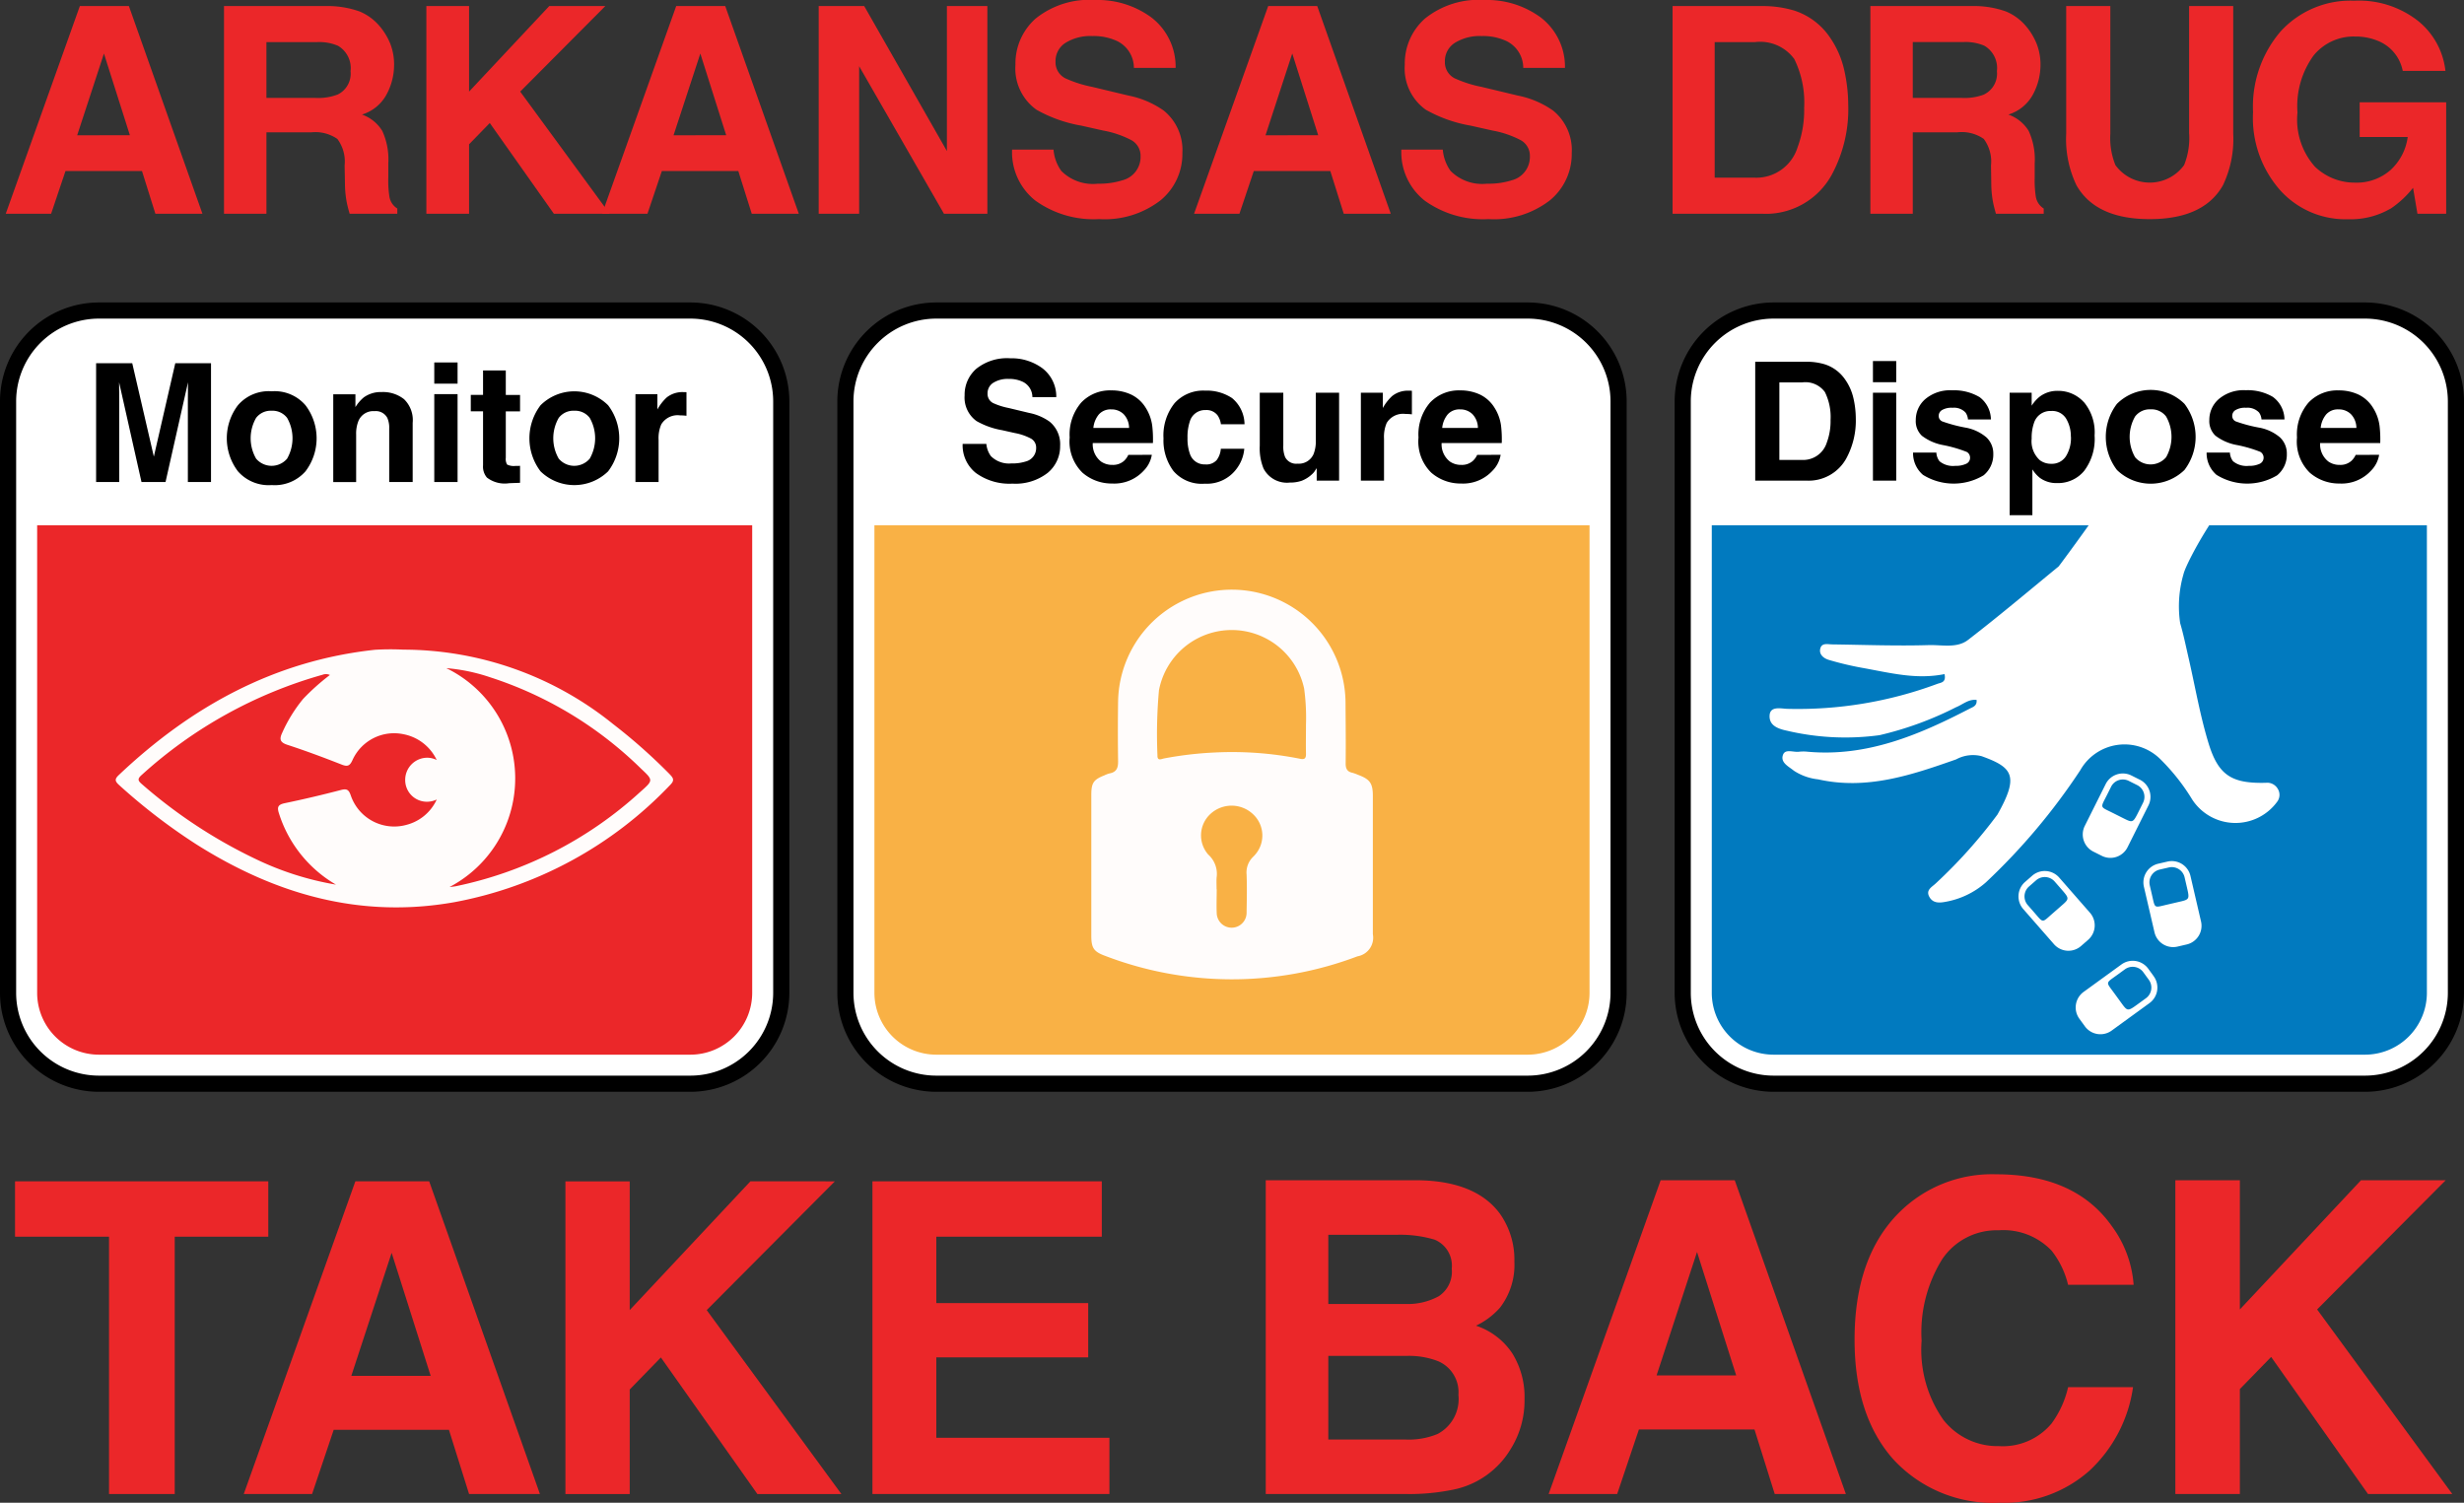 <svg xmlns="http://www.w3.org/2000/svg" xmlns:xlink="http://www.w3.org/1999/xlink" id="Group_18" data-name="Group 18" width="165" height="100.632" viewBox="0 0 165 100.632"><rect x="0" y="0" width="165" height="100.632" fill="#333333" stroke="none"/><defs><clipPath id="clip-path"><rect id="Rectangle_83" data-name="Rectangle 83" width="165" height="100.632" fill="none"></rect></clipPath></defs><path id="Path_3" data-name="Path 3" d="M1.313,102.675v3.708H7.607v17.233h4.4V106.383h6.265v-3.708Z" transform="translate(-0.306 -23.567)" fill="#eb2729"></path><path id="Path_4" data-name="Path 4" d="M31.179,107.463l2.614,8.24H28.479Zm-2.43-4.788-7.473,20.94h4.576l1.448-4.3h7.715l1.349,4.3h4.745l-7.416-20.94Z" transform="translate(-4.953 -23.567)" fill="#eb2729"></path><path id="Path_5" data-name="Path 5" d="M61.554,102.675,53.471,111.3v-8.623H49.166v20.94h4.305v-7l2.088-2.146,6.464,9.149h5.626L58.628,111.3l8.581-8.623Z" transform="translate(-11.303 -23.567)" fill="#eb2729"></path><path id="Path_6" data-name="Path 6" d="M75.87,102.675v20.94H91.739v-3.765H80.146v-5.385H90.318V110.83H80.146v-4.447H91.228v-3.708Z" transform="translate(-17.447 -23.567)" fill="#eb2729"></path><g id="Group_17" data-name="Group 17"><g id="Group_16" data-name="Group 16" clip-path="url(#clip-path)"><path id="Path_7" data-name="Path 7" d="M119.633,123.687h-9.522V102.676h10.206q3.862.057,5.474,2.238a5.327,5.327,0,0,1,.969,3.207,4.692,4.692,0,0,1-.969,3.094,5.025,5.025,0,0,1-1.6,1.2,4.685,4.685,0,0,1,2.43,1.853,5.55,5.55,0,0,1,.819,3.078,6.121,6.121,0,0,1-.94,3.35,5.823,5.823,0,0,1-3.885,2.709,14.718,14.718,0,0,1-2.986.285m2.081-13.257a1.963,1.963,0,0,0,.855-1.838,1.88,1.88,0,0,0-1.14-1.939,8.072,8.072,0,0,0-2.509-.328H114.3v4.632h5.16a4.294,4.294,0,0,0,2.252-.527m-2.181,4.006H114.3v5.6h5.16a5.071,5.071,0,0,0,2.153-.37,2.639,2.639,0,0,0,1.4-2.623,2.254,2.254,0,0,0-1.355-2.252,5.423,5.423,0,0,0-2.124-.356" transform="translate(-25.351 -23.639)" fill="#eb2729"></path><path id="Path_8" data-name="Path 8" d="M148.506,119.367h-7.741l-1.454,4.318h-4.589l7.5-21.011h4.96l7.441,21.011H149.86Zm-1.226-3.621-2.623-8.267-2.709,8.267Z" transform="translate(-31.017 -23.639)" fill="#eb2729"></path><path id="Path_9" data-name="Path 9" d="M177.07,122a8.565,8.565,0,0,1-6.015,2.152,9.062,9.062,0,0,1-7.127-2.907q-2.594-2.922-2.594-8.011,0-5.5,2.951-8.482a8.792,8.792,0,0,1,6.528-2.594q5.3,0,7.754,3.479a7.523,7.523,0,0,1,1.454,3.92h-4.39a5.928,5.928,0,0,0-1.1-2.281,4.465,4.465,0,0,0-3.549-1.369,4.4,4.4,0,0,0-3.777,1.932,9.28,9.28,0,0,0-1.382,5.466,8.145,8.145,0,0,0,1.46,5.3A4.617,4.617,0,0,0,171,120.361a4.251,4.251,0,0,0,3.522-1.511,6.576,6.576,0,0,0,1.112-2.438h4.347A9.447,9.447,0,0,1,177.07,122" transform="translate(-37.144 -23.52)" fill="#eb2729"></path><path id="Path_10" data-name="Path 10" d="M207.786,123.687h-5.645l-6.486-9.18-2.095,2.153v7.027h-4.32V102.676h4.32v8.652l8.11-8.652h5.673l-8.61,8.652Z" transform="translate(-43.569 -23.639)" fill="#eb2729"></path><path id="Path_11" data-name="Path 11" d="M119.238,78.791H79.627a6.083,6.083,0,0,1-6.083-6.083V33.1a6.083,6.083,0,0,1,6.083-6.083h39.611A6.083,6.083,0,0,1,125.32,33.1V72.708a6.083,6.083,0,0,1-6.083,6.083" transform="translate(-16.932 -6.22)" fill="#fff"></path><path id="Path_12" data-name="Path 12" d="M119.075,79.17H79.464a6.631,6.631,0,0,1-6.623-6.623V32.936a6.631,6.631,0,0,1,6.623-6.623h39.611a6.632,6.632,0,0,1,6.624,6.623V72.547a6.632,6.632,0,0,1-6.624,6.623M79.464,27.394a5.548,5.548,0,0,0-5.542,5.542V72.547a5.548,5.548,0,0,0,5.542,5.542h39.611a5.548,5.548,0,0,0,5.542-5.542V32.936a5.548,5.548,0,0,0-5.542-5.542Z" transform="translate(-16.77 -6.058)"></path><path id="Path_13" data-name="Path 13" d="M87.009,38.21a2.931,2.931,0,0,0,.955-.129.924.924,0,0,0,.7-.924.683.683,0,0,0-.345-.61,3.753,3.753,0,0,0-1.085-.373l-.843-.189a5.3,5.3,0,0,1-1.717-.61,1.939,1.939,0,0,1-.8-1.722,2.3,2.3,0,0,1,.777-1.777,3.289,3.289,0,0,1,2.284-.707,3.471,3.471,0,0,1,2.146.667,2.381,2.381,0,0,1,.931,1.935h-1.6a1.141,1.141,0,0,0-.627-1.02,2.1,2.1,0,0,0-.967-.2,1.8,1.8,0,0,0-1.025.259.824.824,0,0,0-.383.723.684.684,0,0,0,.378.637,4.609,4.609,0,0,0,1.037.329l1.371.329a3.541,3.541,0,0,1,1.361.578,1.945,1.945,0,0,1,.713,1.625,2.3,2.3,0,0,1-.834,1.811,3.5,3.5,0,0,1-2.357.721,3.82,3.82,0,0,1-2.446-.71,2.359,2.359,0,0,1-.891-1.952h1.588a1.631,1.631,0,0,0,.3.815,1.709,1.709,0,0,0,1.388.492" transform="translate(-19.279 -7.176)"></path><path id="Path_14" data-name="Path 14" d="M98.555,38.276a1.956,1.956,0,0,1-.545,1.064,2.674,2.674,0,0,1-2.117.858,2.981,2.981,0,0,1-1.981-.724,2.917,2.917,0,0,1-.858-2.354,3.271,3.271,0,0,1,.774-2.343,2.65,2.65,0,0,1,2.011-.815,3.086,3.086,0,0,1,1.322.275,2.321,2.321,0,0,1,.972.869,2.973,2.973,0,0,1,.448,1.215,7.718,7.718,0,0,1,.048,1.166H94.6a1.462,1.462,0,0,0,.556,1.242,1.309,1.309,0,0,0,.767.222,1.1,1.1,0,0,0,.772-.27,1.281,1.281,0,0,0,.286-.4Zm-1.523-1.8a1.344,1.344,0,0,0-.369-.926,1.151,1.151,0,0,0-.824-.316,1.046,1.046,0,0,0-.829.335,1.665,1.665,0,0,0-.369.907Z" transform="translate(-21.424 -7.819)"></path><path id="Path_15" data-name="Path 15" d="M106.636,36.234H105.06a1.364,1.364,0,0,0-.222-.593.927.927,0,0,0-.8-.357,1.06,1.06,0,0,0-1.064.773,3.244,3.244,0,0,0-.151,1.091,2.982,2.982,0,0,0,.151,1.041,1.028,1.028,0,0,0,1.037.734.912.912,0,0,0,.767-.292,1.443,1.443,0,0,0,.276-.756h1.571a2.581,2.581,0,0,1-.507,1.329,2.469,2.469,0,0,1-2.144,1.01,2.5,2.5,0,0,1-2.089-.843,3.406,3.406,0,0,1-.67-2.186,3.458,3.458,0,0,1,.74-2.36,2.574,2.574,0,0,1,2.041-.842,3.067,3.067,0,0,1,1.811.5,2.306,2.306,0,0,1,.834,1.754" transform="translate(-23.302 -7.824)"></path><path id="Path_16" data-name="Path 16" d="M113.4,39.219q-.022.028-.109.162a1.066,1.066,0,0,1-.2.238,2.124,2.124,0,0,1-.7.443,2.384,2.384,0,0,1-.791.119,1.763,1.763,0,0,1-1.76-.94,3.592,3.592,0,0,1-.253-1.528V34.165h1.576v3.547a1.856,1.856,0,0,0,.119.756.822.822,0,0,0,.827.448,1.08,1.08,0,0,0,1.079-.637,2.309,2.309,0,0,0,.152-.913v-3.2h1.56V40.05h-1.5Z" transform="translate(-25.228 -7.866)"></path><path id="Path_17" data-name="Path 17" d="M121.363,35.543a1.275,1.275,0,0,0-1.247.605,2.341,2.341,0,0,0-.179,1.047v2.814h-1.55V34.123h1.469v1.026a3.22,3.22,0,0,1,.621-.8,1.685,1.685,0,0,1,1.122-.362l.073,0c.02,0,.064,0,.132.008V35.57c-.1-.011-.183-.018-.259-.022s-.138-.005-.184-.005" transform="translate(-27.257 -7.824)"></path><path id="Path_18" data-name="Path 18" d="M128.9,38.276a1.951,1.951,0,0,1-.545,1.064,2.674,2.674,0,0,1-2.117.858,2.981,2.981,0,0,1-1.981-.724,2.917,2.917,0,0,1-.858-2.354,3.271,3.271,0,0,1,.774-2.343,2.651,2.651,0,0,1,2.011-.815,3.092,3.092,0,0,1,1.323.275,2.323,2.323,0,0,1,.971.869,2.962,2.962,0,0,1,.448,1.215,7.717,7.717,0,0,1,.048,1.166h-4.027a1.461,1.461,0,0,0,.557,1.242,1.305,1.305,0,0,0,.767.222,1.1,1.1,0,0,0,.771-.27,1.281,1.281,0,0,0,.286-.4Zm-1.523-1.8a1.34,1.34,0,0,0-.369-.926,1.151,1.151,0,0,0-.824-.316,1.047,1.047,0,0,0-.829.335,1.671,1.671,0,0,0-.369.907Z" transform="translate(-28.41 -7.819)"></path><path id="Path_19" data-name="Path 19" d="M123.955,45.7V77.011a4.142,4.142,0,0,1-4.139,4.138H80.206a4.145,4.145,0,0,1-4.138-4.138V45.7Z" transform="translate(-17.513 -10.522)" fill="#f9b145"></path><path id="Path_20" data-name="Path 20" d="M112.785,63.7a2.9,2.9,0,0,0-.36-.131c-.351-.07-.459-.276-.454-.632.015-1.338,0-2.681-.009-4.024A7.616,7.616,0,0,0,96.731,58.8q-.029,1.986,0,3.972c.009.445-.085.749-.567.838a1.856,1.856,0,0,0-.36.135c-.716.286-.861.5-.866,1.282v9.48c.005.791.164,1.039.908,1.315a23.729,23.729,0,0,0,16.916.038,1.264,1.264,0,0,0,1.029-1.479c0-1.268,0-2.536,0-3.8,0-1.816,0-3.636,0-5.456,0-.866-.2-1.128-1.011-1.427m-6.944,5.442a1.456,1.456,0,0,0-.5,1.245c.032.842.014,1.689,0,2.531a1,1,0,1,1-2,.052c-.023-.529,0-1.062,0-1.6h-.009c0-.257-.014-.514,0-.767a1.734,1.734,0,0,0-.557-1.553,1.951,1.951,0,0,1,.145-2.723,2.089,2.089,0,0,1,2.883.047,1.946,1.946,0,0,1,.032,2.766m3.079-6.509a23.292,23.292,0,0,0-5.756-.416,24.089,24.089,0,0,0-3.332.393c-.192.037-.468.2-.454-.211a32.8,32.8,0,0,1,.1-4.342,4.959,4.959,0,0,1,9.724-.117,14.327,14.327,0,0,1,.122,2.386c0,.744-.014,1.352,0,1.961.009.323-.089.416-.412.346" transform="translate(-21.859 -11.819)" fill="#fffcfb"></path><path id="Path_21" data-name="Path 21" d="M46.4,78.791H6.785A6.083,6.083,0,0,1,.7,72.708V33.1a6.083,6.083,0,0,1,6.083-6.083H46.4A6.083,6.083,0,0,1,52.478,33.1V72.708A6.083,6.083,0,0,1,46.4,78.791" transform="translate(-0.162 -6.22)" fill="#fff"></path><path id="Path_22" data-name="Path 22" d="M46.234,79.17H6.623A6.631,6.631,0,0,1,0,72.547V32.936a6.631,6.631,0,0,1,6.623-6.623H46.234a6.632,6.632,0,0,1,6.624,6.623V72.547a6.632,6.632,0,0,1-6.624,6.623M6.623,27.394a5.548,5.548,0,0,0-5.542,5.542V72.547a5.548,5.548,0,0,0,5.542,5.542H46.234a5.548,5.548,0,0,0,5.542-5.542V32.936a5.548,5.548,0,0,0-5.542-5.542Z" transform="translate(0 -6.058)"></path><path id="Path_23" data-name="Path 23" d="M9.911,39.554H8.361V31.595H10.78l1.447,6.257,1.436-6.257h2.392v7.959h-1.55V34.171q0-.232.005-.651t.005-.645L13.01,39.554H11.4L9.9,32.874q0,.227.005.645t.005.651Z" transform="translate(-1.925 -7.274)"></path><path id="Path_24" data-name="Path 24" d="M25,34.977A3.657,3.657,0,0,1,25,39.4a2.736,2.736,0,0,1-2.262.921,2.736,2.736,0,0,1-2.262-.921,3.657,3.657,0,0,1,0-4.425,2.718,2.718,0,0,1,2.262-.934A2.718,2.718,0,0,1,25,34.977m-2.268.367a1.228,1.228,0,0,0-1.039.478,2.735,2.735,0,0,0,0,2.73,1.362,1.362,0,0,0,2.076,0,2.755,2.755,0,0,0,0-2.73,1.224,1.224,0,0,0-1.037-.478" transform="translate(-4.543 -7.838)"></path><path id="Path_25" data-name="Path 25" d="M31.749,35.385a1.072,1.072,0,0,0-1.075.664,2.28,2.28,0,0,0-.151.9v3.186H28.99V34.257h1.485v.858a2.618,2.618,0,0,1,.561-.653,1.95,1.95,0,0,1,1.2-.356,2.277,2.277,0,0,1,1.493.477,1.946,1.946,0,0,1,.58,1.585v3.964H32.737v-3.58a1.628,1.628,0,0,0-.125-.713.872.872,0,0,0-.864-.453" transform="translate(-6.674 -7.852)"></path><path id="Path_26" data-name="Path 26" d="M39.339,32.952h-1.56v-1.42h1.56Zm0,6.587h-1.56V33.653h1.56Z" transform="translate(-8.698 -7.26)"></path><path id="Path_27" data-name="Path 27" d="M44.255,38.6v1.15l-.729.027a1.955,1.955,0,0,1-1.49-.378,1.126,1.126,0,0,1-.259-.815V34.963h-.821v-1.1h.821V32.226H43.3v1.642h.955v1.1H43.3v3.111a.7.7,0,0,0,.092.451,1.011,1.011,0,0,0,.561.089l.149,0c.052,0,.1,0,.154-.008" transform="translate(-9.43 -7.419)"></path><path id="Path_28" data-name="Path 28" d="M51.326,34.977a3.657,3.657,0,0,1,0,4.425,3.24,3.24,0,0,1-4.525,0,3.657,3.657,0,0,1,0-4.425,3.208,3.208,0,0,1,4.525,0m-2.268.367a1.228,1.228,0,0,0-1.039.478,2.735,2.735,0,0,0,0,2.73,1.362,1.362,0,0,0,2.076,0,2.755,2.755,0,0,0,0-2.73,1.224,1.224,0,0,0-1.037-.478" transform="translate(-10.604 -7.838)"></path><path id="Path_29" data-name="Path 29" d="M58.255,35.666a1.275,1.275,0,0,0-1.247.605,2.329,2.329,0,0,0-.179,1.047v2.814h-1.55V34.246h1.469v1.026a3.258,3.258,0,0,1,.62-.8,1.687,1.687,0,0,1,1.123-.362l.073,0c.02,0,.064,0,.132.008v1.576c-.1-.011-.183-.018-.259-.022s-.136-.005-.183-.005" transform="translate(-12.727 -7.852)"></path><path id="Path_30" data-name="Path 30" d="M51.114,45.7V77.011a4.142,4.142,0,0,1-4.139,4.138H7.365a4.141,4.141,0,0,1-4.133-4.138V45.7Z" transform="translate(-0.744 -10.522)" fill="#eb2729"></path><path id="Path_31" data-name="Path 31" d="M47.176,64.864a37.358,37.358,0,0,0-3.807-3.375,22.407,22.407,0,0,0-14.034-4.98,17.879,17.879,0,0,0-1.906.009c-6.726.726-12.306,3.8-17.15,8.383-.287.272-.28.411.022.682a39.276,39.276,0,0,0,5.194,3.983c5.291,3.338,10.98,4.97,17.256,3.853A26.664,26.664,0,0,0,47.2,65.566c.272-.275.244-.433-.027-.7m-17.7,3.393a3.073,3.073,0,0,1-3.664-1.982c-.13-.377-.255-.475-.654-.371-1.25.326-2.509.624-3.773.886-.467.1-.516.275-.382.687a8.467,8.467,0,0,0,3.817,4.766,20,20,0,0,1-5.248-1.653,33.418,33.418,0,0,1-7.742-5.07c-.262-.223-.329-.349-.032-.611a30.146,30.146,0,0,1,12.12-6.719.623.623,0,0,1,.494.015,14.954,14.954,0,0,0-1.791,1.6,9.969,9.969,0,0,0-1.4,2.264c-.2.423-.163.646.346.812,1.226.4,2.437.852,3.638,1.324.406.159.549.074.725-.313a3.057,3.057,0,0,1,3.417-1.72A3.105,3.105,0,0,1,31.562,63.9a1.432,1.432,0,0,0-.61-.153,1.48,1.48,0,0,0-1.5,1.489,1.449,1.449,0,0,0,1.45,1.458,1.5,1.5,0,0,0,.662-.15,3.071,3.071,0,0,1-2.088,1.713M45.2,66.03a26.149,26.149,0,0,1-12.349,6.32c-.142.028-.289.038-.433.057a8.215,8.215,0,0,0-.212-14.659,12.221,12.221,0,0,1,2.919.607,25.694,25.694,0,0,1,10.128,6.132c.818.767.814.777-.052,1.543" transform="translate(-2.318 -13.005)" fill="#fffcfb"></path><path id="Path_32" data-name="Path 32" d="M192.079,78.791H152.469a6.083,6.083,0,0,1-6.083-6.083V33.1a6.083,6.083,0,0,1,6.083-6.083h39.611a6.083,6.083,0,0,1,6.083,6.083V72.708a6.083,6.083,0,0,1-6.083,6.083" transform="translate(-33.703 -6.22)" fill="#fff"></path><path id="Path_33" data-name="Path 33" d="M191.918,79.17H152.306a6.631,6.631,0,0,1-6.623-6.623V32.936a6.631,6.631,0,0,1,6.623-6.623h39.612a6.631,6.631,0,0,1,6.623,6.623V72.547a6.631,6.631,0,0,1-6.623,6.623M152.306,27.394a5.548,5.548,0,0,0-5.542,5.542V72.547a5.548,5.548,0,0,0,5.542,5.542h39.612a5.548,5.548,0,0,0,5.542-5.542V32.936a5.548,5.548,0,0,0-5.542-5.542Z" transform="translate(-33.541 -6.058)"></path><path id="Path_34" data-name="Path 34" d="M196.8,45.7V77.011a4.146,4.146,0,0,1-4.139,4.138h-39.61a4.142,4.142,0,0,1-4.138-4.138V45.7Z" transform="translate(-34.285 -10.522)" fill="#017abf"></path><path id="Path_35" data-name="Path 35" d="M177.756,40.556c.538,0-4.425,6.684-4.459,6.712-2.016,1.653-4.008,3.335-6.073,4.926-.741.571-1.752.316-2.626.343-2.145.065-4.3-.018-6.443-.047-.306,0-.7-.125-.812.254-.122.406.209.673.548.779a21.088,21.088,0,0,0,2.242.535c1.937.347,3.619.8,5.522.421.125.56-.242.57-.462.646a26.8,26.8,0,0,1-10.1,1.679c-.431-.022-1.115-.186-1.152.439s.457.881,1.161,1.026a17.035,17.035,0,0,0,6.2.3,22.566,22.566,0,0,0,5.121-1.87c.449-.178.834-.557,1.379-.491.042.416-.269.48-.492.6-3.391,1.757-6.861,3.222-10.814,2.87a2.615,2.615,0,0,0-.586,0c-.369.049-.916-.21-1.069.2-.2.527.378.785.722,1.068a3.664,3.664,0,0,0,1.629.581c3.26.731,6.249-.286,9.245-1.339a2.348,2.348,0,0,1,1.69-.216c2.125.756,2.52,1.342,1.071,3.914a33.618,33.618,0,0,1-4.121,4.6c-.264.255-.717.452-.42.943.248.408.68.37,1.057.3a5.539,5.539,0,0,0,2.707-1.3,41.974,41.974,0,0,0,6.323-7.511,3.405,3.405,0,0,1,5.314-.79,13.981,13.981,0,0,1,2.178,2.743,3.456,3.456,0,0,0,5.687.165.765.765,0,0,0,.045-.878.814.814,0,0,0-.794-.4c-2.255.056-3.171-.472-3.833-2.627-.58-1.891-.91-3.859-1.356-5.792-.175-.76-.33-1.525-.551-2.271a7.714,7.714,0,0,1,.222-3.277c.217-.929,2.968-5.761,3.9-5.625" transform="translate(-35.441 -9.337)" fill="#fff"></path><path id="Path_36" data-name="Path 36" d="M185.008,67.707l-.565-.283a1.284,1.284,0,0,0-1.723.574l-1.4,2.8a1.284,1.284,0,0,0,.574,1.723l.565.283a1.284,1.284,0,0,0,1.724-.574l1.4-2.8a1.285,1.285,0,0,0-.574-1.724m-.072,2.113c-.415.829-.394.787-1.182.393l-.564-.283c-.871-.436-.837-.3-.394-1.182l.285-.57a.882.882,0,0,1,1.182-.393l.565.283a.881.881,0,0,1,.393,1.182Z" transform="translate(-41.714 -15.492)" fill="#fff"></path><path id="Path_37" data-name="Path 37" d="M176.508,76.091l-.476.416a1.285,1.285,0,0,0-.121,1.813l2.06,2.355a1.284,1.284,0,0,0,1.812.121l.476-.416a1.284,1.284,0,0,0,.121-1.812l-2.06-2.355a1.284,1.284,0,0,0-1.812-.122m1.928.867c.61.7.58.663-.083,1.243l-.476.416c-.734.641-.593.661-1.243-.083l-.42-.48a.882.882,0,0,1,.083-1.243l.476-.416a.882.882,0,0,1,1.243.083Z" transform="translate(-40.427 -17.445)" fill="#fff"></path><path id="Path_38" data-name="Path 38" d="M185.8,84.624l-.371-.511a1.285,1.285,0,0,0-1.794-.283L181.1,85.67a1.285,1.285,0,0,0-.283,1.794l.371.51a1.284,1.284,0,0,0,1.794.283l2.531-1.84a1.285,1.285,0,0,0,.283-1.794m-1.036,1.843c-.75.545-.712.518-1.231-.195l-.371-.51c-.573-.788-.605-.65.194-1.231l.516-.375a.882.882,0,0,1,1.231.195l.371.51a.882.882,0,0,1-.194,1.231Z" transform="translate(-41.574 -19.244)" fill="#fff"></path><path id="Path_39" data-name="Path 39" d="M188.07,74.944l-.615.142a1.285,1.285,0,0,0-.961,1.542l.708,3.048a1.284,1.284,0,0,0,1.541.961l.615-.143a1.283,1.283,0,0,0,.961-1.541l-.707-3.048a1.284,1.284,0,0,0-1.542-.961m1.293,1.673c.209.9.2.858-.659,1.057l-.615.143c-.949.22-.834.3-1.058-.659l-.144-.62a.882.882,0,0,1,.659-1.058l.615-.142a.882.882,0,0,1,1.058.658Z" transform="translate(-42.929 -17.247)" fill="#fff"></path><path id="Path_40" data-name="Path 40" d="M156.12,39.43h-3.429V31.471h3.429a4.181,4.181,0,0,1,1.231.172,2.63,2.63,0,0,1,1.356,1.01,3.542,3.542,0,0,1,.567,1.285,6.17,6.17,0,0,1,.152,1.318,5.293,5.293,0,0,1-.637,2.69,2.877,2.877,0,0,1-2.667,1.485m1.236-5.93a1.617,1.617,0,0,0-1.517-.648h-1.533v5.194h1.533a1.657,1.657,0,0,0,1.642-1.16,4.113,4.113,0,0,0,.253-1.518,3.769,3.769,0,0,0-.378-1.868" transform="translate(-35.154 -7.246)"></path><path id="Path_41" data-name="Path 41" d="M164.492,32.828h-1.56v-1.42h1.56Zm0,6.587h-1.56V33.529h1.56Z" transform="translate(-37.512 -7.231)"></path><path id="Path_42" data-name="Path 42" d="M170.842,34.384a1.9,1.9,0,0,1,.794,1.523H170.1a.91.91,0,0,0-.168-.47,1.052,1.052,0,0,0-.864-.313,1.238,1.238,0,0,0-.715.157.449.449,0,0,0-.213.366.4.4,0,0,0,.226.384,9.824,9.824,0,0,0,1.6.426,2.958,2.958,0,0,1,1.376.654,1.484,1.484,0,0,1,.453,1.107,1.786,1.786,0,0,1-.65,1.428,3.9,3.9,0,0,1-4.06-.032,1.907,1.907,0,0,1-.662-1.493h1.56a1.027,1.027,0,0,0,.211.583,1.421,1.421,0,0,0,1.058.308,1.613,1.613,0,0,0,.721-.135.433.433,0,0,0,.267-.4.437.437,0,0,0-.216-.394,8.778,8.778,0,0,0-1.6-.464,3.331,3.331,0,0,1-1.409-.621,1.344,1.344,0,0,1-.41-1.058,1.838,1.838,0,0,1,.639-1.4,2.573,2.573,0,0,1,1.8-.586,3.332,3.332,0,0,1,1.8.437" transform="translate(-38.316 -7.816)"></path><path id="Path_43" data-name="Path 43" d="M179.8,34.757a3.158,3.158,0,0,1,.714,2.235,3.543,3.543,0,0,1-.7,2.37,2.264,2.264,0,0,1-1.8.815,1.879,1.879,0,0,1-1.166-.351,2.257,2.257,0,0,1-.5-.567v3.067h-1.523v-8.2H176.3v.869a2.472,2.472,0,0,1,.53-.6,1.944,1.944,0,0,1,1.22-.394,2.313,2.313,0,0,1,1.749.761m-.874,2.311a2.316,2.316,0,0,0-.31-1.2,1.081,1.081,0,0,0-1.008-.524,1.145,1.145,0,0,0-1.149.794A3,3,0,0,0,176.3,37.2a1.705,1.705,0,0,0,.545,1.442,1.241,1.241,0,0,0,.767.243,1.112,1.112,0,0,0,.981-.5,2.316,2.316,0,0,0,.337-1.322" transform="translate(-40.251 -7.827)"></path><path id="Path_44" data-name="Path 44" d="M188.459,34.854a3.657,3.657,0,0,1,0,4.425,3.24,3.24,0,0,1-4.525,0,3.657,3.657,0,0,1,0-4.425,3.208,3.208,0,0,1,4.525,0m-2.268.367a1.228,1.228,0,0,0-1.039.478,2.735,2.735,0,0,0,0,2.73,1.361,1.361,0,0,0,2.075,0,2.755,2.755,0,0,0,0-2.73,1.221,1.221,0,0,0-1.036-.478" transform="translate(-42.176 -7.809)"></path><path id="Path_45" data-name="Path 45" d="M196.381,34.384a1.9,1.9,0,0,1,.794,1.523h-1.539a.917.917,0,0,0-.167-.47,1.054,1.054,0,0,0-.864-.313,1.239,1.239,0,0,0-.716.157.449.449,0,0,0-.213.366.4.4,0,0,0,.226.384,9.85,9.85,0,0,0,1.6.426,2.961,2.961,0,0,1,1.377.654,1.486,1.486,0,0,1,.453,1.107,1.786,1.786,0,0,1-.65,1.428,3.9,3.9,0,0,1-4.06-.032,1.906,1.906,0,0,1-.661-1.493h1.56a1.021,1.021,0,0,0,.21.583,1.422,1.422,0,0,0,1.058.308,1.609,1.609,0,0,0,.72-.135.453.453,0,0,0,.052-.8,8.781,8.781,0,0,0-1.6-.464,3.335,3.335,0,0,1-1.409-.621,1.344,1.344,0,0,1-.41-1.058,1.836,1.836,0,0,1,.64-1.4,2.572,2.572,0,0,1,1.8-.586,3.331,3.331,0,0,1,1.8.437" transform="translate(-44.196 -7.816)"></path><path id="Path_46" data-name="Path 46" d="M205.322,38.276a1.951,1.951,0,0,1-.545,1.064,2.674,2.674,0,0,1-2.117.858,2.981,2.981,0,0,1-1.981-.724,2.917,2.917,0,0,1-.858-2.354,3.271,3.271,0,0,1,.774-2.343,2.649,2.649,0,0,1,2.011-.815,3.092,3.092,0,0,1,1.323.275,2.323,2.323,0,0,1,.971.869,2.962,2.962,0,0,1,.448,1.215,7.719,7.719,0,0,1,.048,1.166H201.37a1.461,1.461,0,0,0,.557,1.242,1.305,1.305,0,0,0,.767.222,1.1,1.1,0,0,0,.771-.27,1.28,1.28,0,0,0,.286-.4Zm-1.523-1.8a1.337,1.337,0,0,0-.37-.926,1.148,1.148,0,0,0-.823-.316,1.046,1.046,0,0,0-.829.335,1.671,1.671,0,0,0-.369.907Z" transform="translate(-46.005 -7.819)"></path><path id="Path_47" data-name="Path 47" d="M9.624,11.576H4.5l-.962,2.86H.5L5.462.527H8.746l4.925,13.909H10.521Zm-.811-2.4L7.076,3.707,5.283,9.18Z" transform="translate(-0.115 -0.121)" fill="#eb2729"></path><path id="Path_48" data-name="Path 48" d="M25.328,8.981h-3v5.455H19.487V.527h6.822A6.347,6.347,0,0,1,28.56.886a3.53,3.53,0,0,1,1.336.971,4.345,4.345,0,0,1,.717,1.17,3.812,3.812,0,0,1,.264,1.463,4.178,4.178,0,0,1-.5,1.949,2.8,2.8,0,0,1-1.652,1.354,2.6,2.6,0,0,1,1.364,1.1,4.58,4.58,0,0,1,.4,2.175V12a7.092,7.092,0,0,0,.075,1.292,1.16,1.16,0,0,0,.528.793v.349H27.9q-.133-.463-.189-.746a6.832,6.832,0,0,1-.123-1.2L27.564,11.2a2.525,2.525,0,0,0-.486-1.774,2.583,2.583,0,0,0-1.75-.443m1.765-2.529a1.55,1.55,0,0,0,.868-1.566,1.727,1.727,0,0,0-.84-1.7,3.166,3.166,0,0,0-1.416-.246H22.328V6.679h3.292a3.675,3.675,0,0,0,1.473-.226" transform="translate(-4.487 -0.121)" fill="#eb2729"></path><path id="Path_49" data-name="Path 49" d="M49.367,14.436H45.631L41.337,8.358,39.951,9.784v4.652h-2.86V.527h2.86V6.255L45.319.527h3.756l-5.7,5.728Z" transform="translate(-8.54 -0.121)" fill="#eb2729"></path><path id="Path_50" data-name="Path 50" d="M61.5,11.576H56.379l-.963,2.86H52.378L57.341.527h3.284l4.926,13.909H62.4Zm-.812-2.4L58.956,3.707,57.163,9.18Z" transform="translate(-12.059 -0.121)" fill="#eb2729"></path><path id="Path_51" data-name="Path 51" d="M82.515,14.436H79.609l-5.68-9.879v9.879H71.22V.527h3.048l5.538,9.71V.527h2.709Z" transform="translate(-16.397 -0.121)" fill="#eb2729"></path><path id="Path_52" data-name="Path 52" d="M93.758,12.3a5.118,5.118,0,0,0,1.67-.226,1.614,1.614,0,0,0,1.218-1.614,1.191,1.191,0,0,0-.6-1.066,6.526,6.526,0,0,0-1.9-.651l-1.472-.33a9.3,9.3,0,0,1-3-1.066,3.393,3.393,0,0,1-1.406-3.01,4.017,4.017,0,0,1,1.359-3.1A5.741,5.741,0,0,1,93.615,0a6.069,6.069,0,0,1,3.751,1.165,4.162,4.162,0,0,1,1.628,3.382H96.2a2,2,0,0,0-1.095-1.783,3.676,3.676,0,0,0-1.689-.349,3.152,3.152,0,0,0-1.794.453,1.441,1.441,0,0,0-.67,1.264,1.2,1.2,0,0,0,.661,1.114,8.145,8.145,0,0,0,1.811.576l2.4.575A6.194,6.194,0,0,1,98.2,7.407a3.4,3.4,0,0,1,1.246,2.84,4.007,4.007,0,0,1-1.459,3.165,6.109,6.109,0,0,1-4.119,1.26A6.677,6.677,0,0,1,89.6,13.432a4.123,4.123,0,0,1-1.557-3.412h2.774a2.843,2.843,0,0,0,.52,1.425,2.983,2.983,0,0,0,2.425.859" transform="translate(-20.269)" fill="#eb2729"></path><path id="Path_53" data-name="Path 53" d="M113,11.576h-5.125l-.962,2.86h-3.038L108.84.527h3.284l4.925,13.909H113.9Zm-.812-2.4-1.737-5.473L108.661,9.18Z" transform="translate(-23.916 -0.121)" fill="#eb2729"></path><path id="Path_54" data-name="Path 54" d="M127.628,12.3a5.126,5.126,0,0,0,1.67-.226,1.615,1.615,0,0,0,1.217-1.614,1.191,1.191,0,0,0-.6-1.066,6.526,6.526,0,0,0-1.9-.651l-1.472-.33a9.289,9.289,0,0,1-3-1.066,3.393,3.393,0,0,1-1.406-3.01,4.019,4.019,0,0,1,1.359-3.1A5.742,5.742,0,0,1,127.485,0a6.069,6.069,0,0,1,3.751,1.165,4.16,4.16,0,0,1,1.628,3.382h-2.793a2,2,0,0,0-1.095-1.783,3.676,3.676,0,0,0-1.689-.349,3.152,3.152,0,0,0-1.794.453,1.442,1.442,0,0,0-.67,1.264,1.2,1.2,0,0,0,.66,1.114,8.145,8.145,0,0,0,1.811.576l2.4.575a6.188,6.188,0,0,1,2.377,1.01,3.4,3.4,0,0,1,1.246,2.84,4.009,4.009,0,0,1-1.458,3.165,6.111,6.111,0,0,1-4.12,1.26,6.677,6.677,0,0,1-4.274-1.241,4.123,4.123,0,0,1-1.557-3.412h2.774a2.85,2.85,0,0,0,.52,1.425,2.984,2.984,0,0,0,2.425.859" transform="translate(-28.067)" fill="#eb2729"></path><path id="Path_55" data-name="Path 55" d="M151.487,14.435H145.5V.527h5.992a7.307,7.307,0,0,1,2.152.3,4.6,4.6,0,0,1,2.369,1.764A6.218,6.218,0,0,1,157,4.839a10.818,10.818,0,0,1,.263,2.3,9.246,9.246,0,0,1-1.113,4.7,5.024,5.024,0,0,1-4.662,2.595m2.162-10.36A2.826,2.826,0,0,0,151,2.943h-2.68V12.02H151a2.893,2.893,0,0,0,2.868-2.028,7.158,7.158,0,0,0,.443-2.652,6.6,6.6,0,0,0-.66-3.265" transform="translate(-33.497 -0.121)" fill="#eb2729"></path><path id="Path_56" data-name="Path 56" d="M168.548,8.981h-3v5.455h-2.84V.527h6.822a6.342,6.342,0,0,1,2.25.359,3.518,3.518,0,0,1,1.336.971,4.306,4.306,0,0,1,.717,1.17A3.8,3.8,0,0,1,174.1,4.49a4.178,4.178,0,0,1-.5,1.949,2.8,2.8,0,0,1-1.652,1.354,2.6,2.6,0,0,1,1.364,1.1,4.591,4.591,0,0,1,.4,2.175V12a7.07,7.07,0,0,0,.076,1.292,1.158,1.158,0,0,0,.528.793v.349h-3.2q-.132-.463-.189-.746a6.834,6.834,0,0,1-.122-1.2l-.019-1.292a2.525,2.525,0,0,0-.486-1.774,2.584,2.584,0,0,0-1.75-.443m1.764-2.529a1.549,1.549,0,0,0,.868-1.566,1.727,1.727,0,0,0-.84-1.7,3.168,3.168,0,0,0-1.416-.246h-3.378V6.679h3.293a3.671,3.671,0,0,0,1.472-.226" transform="translate(-37.46 -0.121)" fill="#eb2729"></path><path id="Path_57" data-name="Path 57" d="M187.975,9.076V.527h2.954V9.076a7.167,7.167,0,0,1-.689,3.454q-1.284,2.264-4.9,2.265t-4.907-2.265a7.158,7.158,0,0,1-.689-3.454V.527H182.7V9.076a4.832,4.832,0,0,0,.34,2.1,2.841,2.841,0,0,0,4.6,0,4.833,4.833,0,0,0,.339-2.1" transform="translate(-41.383 -0.121)" fill="#eb2729"></path><path id="Path_58" data-name="Path 58" d="M205.2,13.988a5.312,5.312,0,0,1-2.831.707,5.882,5.882,0,0,1-4.529-1.915A7.306,7.306,0,0,1,196,7.515,7.726,7.726,0,0,1,197.862,2.1,6.334,6.334,0,0,1,202.779.061a6.425,6.425,0,0,1,4.26,1.345,5,5,0,0,1,1.844,3.355h-2.859a2.725,2.725,0,0,0-1.613-1.991,3.96,3.96,0,0,0-1.595-.311,3.461,3.461,0,0,0-2.76,1.269,5.769,5.769,0,0,0-1.081,3.817,4.738,4.738,0,0,0,1.171,3.633,3.837,3.837,0,0,0,2.66,1.066,3.438,3.438,0,0,0,2.4-.844,3.649,3.649,0,0,0,1.151-2.212h-3.218V6.864h5.794v7.464h-1.925l-.293-1.736a6.671,6.671,0,0,1-1.51,1.4" transform="translate(-45.126 -0.014)" fill="#eb2729"></path></g></g></svg>